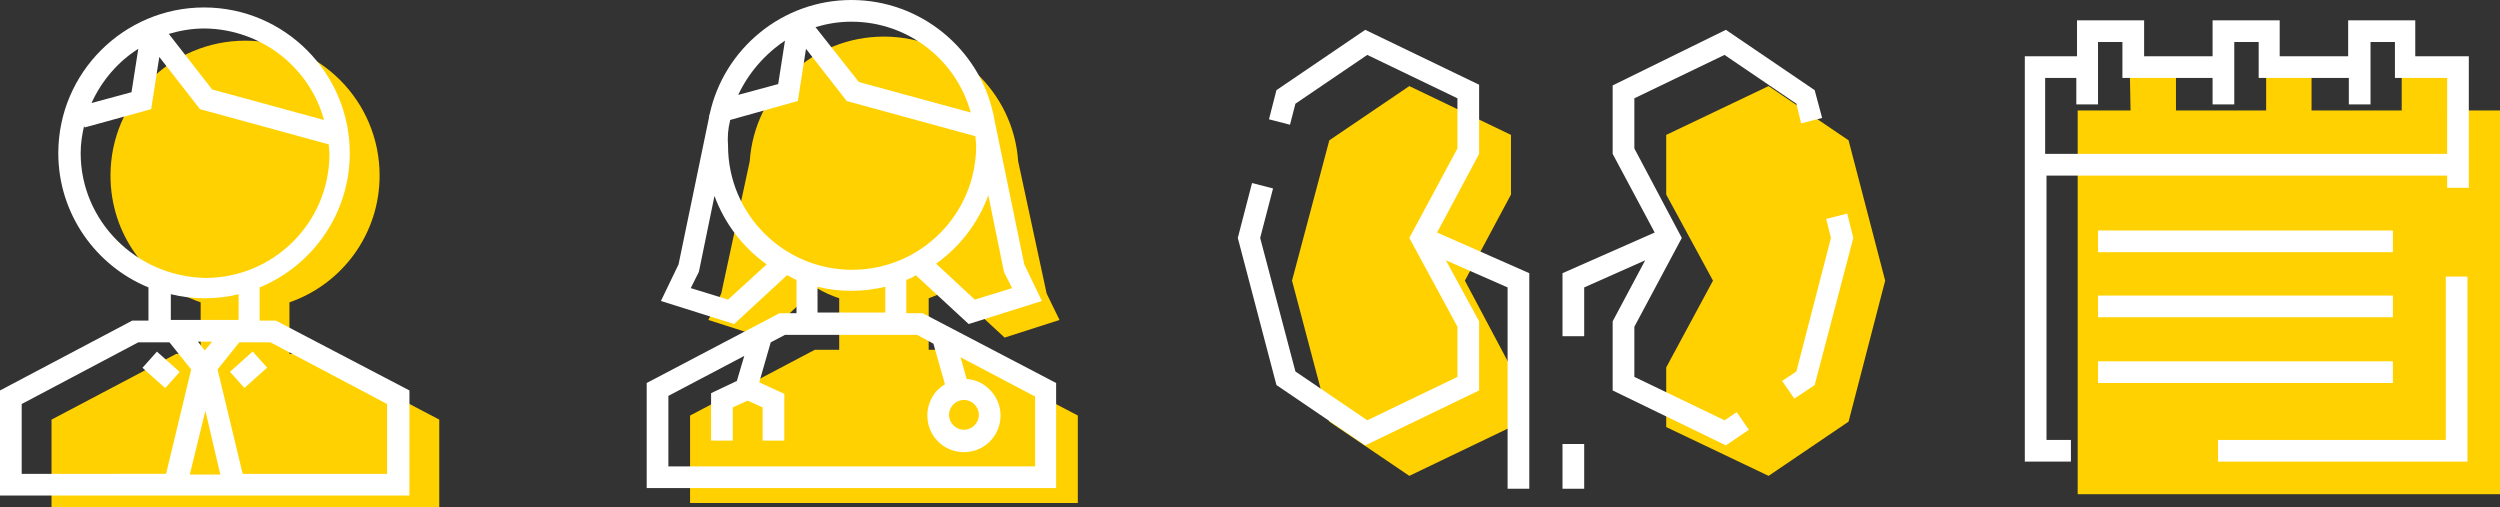 <?xml version="1.0" encoding="utf-8"?>
<!-- Generator: Adobe Illustrator 26.5.0, SVG Export Plug-In . SVG Version: 6.00 Build 0)  -->
<svg version="1.1" id="Layer_1" xmlns="http://www.w3.org/2000/svg" xmlns:xlink="http://www.w3.org/1999/xlink" x="0px" y="0px"
	 viewBox="0 0 368.8 74.8" style="enable-background:new 0 0 368.8 74.8;" xml:space="preserve">
<rect x="0" y="0" width="368.8" height="74.8" fill="#333333" stroke="none"/>
<style type="text/css">
	.st0{fill:#FFD100;}
	.st1{fill:#FFFFFF;}
	.st2{fill-rule:evenodd;clip-rule:evenodd;fill:#FFD100;}
</style>
<g>
	<path class="st0" d="M46.3,52.2h-3.6v-7.6C50.5,41.9,56,34.5,56,25.9C56,14.9,47.1,6,36.2,6c-11,0-19.9,8.9-19.9,19.9
		c0,8.7,5.5,16,13.3,18.7v7.6H26L7.6,61.9v12.9h57.2V61.9L46.3,52.2z"/>
	<path class="st1" d="M40.7,47.3h-2.4v-4.9c7.8-3.2,13.3-10.9,13.3-19.8c0-11.8-9.6-21.5-21.5-21.5c-11.8,0-21.5,9.6-21.5,21.5
		c0,8.9,5.5,16.6,13.3,19.8v4.9h-2.4L0,57.6v15.5h60.4V57.6L40.7,47.3z M30.3,60.6l2.2,9.4H28L30.3,60.6z M30.2,51.7l-1-1.3h2.1
		L30.2,51.7z M47.8,17.7l-16.5-4.5l-6.4-8.2c1.7-0.5,3.4-0.8,5.3-0.8C38.6,4.3,45.7,10,47.8,17.7 M20.4,7.2l-1,6.4l-5.9,1.6
		C15,11.9,17.4,9.1,20.4,7.2 M11.9,22.6c0-1.4,0.2-2.7,0.5-4l0.1,0.2l9.8-2.7l1.2-7.7l6,7.7l19,5.2c0,0.5,0.1,0.9,0.1,1.4
		c0,10.1-8.2,18.3-18.3,18.3C20.1,40.8,11.9,32.6,11.9,22.6 M25.2,43.4c1.6,0.4,3.3,0.6,5,0.6c1.7,0,3.4-0.2,5-0.6v3.8h-10V43.4z
		 M3.2,59.6l17.2-9.1h4.6l3.2,4l-3.7,15.4H3.2V59.6z M57.2,69.9H35.8l-3.7-15.4l3.2-4h4.6l17.2,9.1V69.9z"/>
	
		<rect x="22.2" y="52.3" transform="matrix(0.666 -0.746 0.746 0.666 -32.783 35.987)" class="st1" width="3.2" height="4.5"/>
	<rect x="34.4" y="53" transform="matrix(0.746 -0.666 0.666 0.746 -27.037 38.218)" class="st1" width="4.5" height="3.2"/>
</g>
<g>
	<polygon class="st2" points="190.6,41.4 196.1,62.2 207.9,70.2 222.9,63 222.9,54.2 216.1,41.4 222.9,28.7 222.9,19.9 207.9,12.7 
		196.1,20.7 	"/>
	<polygon class="st2" points="278.1,41.4 272.7,62.2 260.9,70.2 245.8,63 245.8,54.2 252.7,41.4 245.8,28.7 245.8,19.9 260.9,12.7 
		272.7,20.7 	"/>
	<polygon class="st1" points="218.2,22.7 218.2,12.5 201.4,4.4 188.3,13.3 187.2,17.6 190.3,18.4 191.1,15.3 201.7,8.1 215,14.5 
		215,21.9 207.9,35.1 215,48.2 215,55.6 201.7,62 191.1,54.8 185.9,35.1 187.8,27.8 184.7,27 182.6,35.1 188.3,56.8 201.4,65.7 
		218.2,57.6 218.2,47.4 213.3,38.4 222.4,42.4 222.4,72.1 225.6,72.1 225.6,40.3 212,34.3 	"/>
	<polygon class="st1" points="272.5,31.5 269.4,32.3 270.1,35.1 265,54.8 262.9,56.2 264.7,58.8 267.7,56.8 273.4,35.1 	"/>
	<polygon class="st1" points="254.4,62 241.1,55.6 241.1,48.2 248.1,35.1 241.1,21.9 241.1,14.5 254.4,8.1 265,15.3 265.7,18.2 
		268.8,17.4 267.7,13.3 254.6,4.4 237.9,12.6 237.9,22.7 244.1,34.3 230.5,40.3 230.5,49.6 233.7,49.6 233.7,42.4 242.7,38.4 
		237.9,47.4 237.9,57.6 254.6,65.7 258,63.4 256.2,60.8 	"/>
	<rect x="230.5" y="65.5" class="st1" width="3.2" height="6.6"/>
</g>
<g>
	<path class="st0" d="M140.5,51.6H137V44c1.1-0.4,2.2-0.9,3.3-1.5l7.9,7.3l8.1-2.6l-1.9-3.9l-4.2-19.5c-0.7-10.3-9.3-18.4-19.8-18.4
		s-19.1,8.1-19.8,18.4l-4.2,19.5l-1.9,3.9l8.1,2.6l7.9-7.3c1,0.6,2.1,1.1,3.3,1.5v7.6h-3.6l-18.4,9.7v12.9H159V61.3L140.5,51.6z"/>
	<path class="st1" d="M136.1,46.2h-2.4v-4.9c0.5-0.2,1-0.4,1.4-0.7l7.8,7.2l10.8-3.4l-2.6-5.4l-4.5-21.8c0-0.1,0-0.1,0-0.2l-0.1-0.3
		l0,0C144.4,7.2,135.8,0,125.6,0s-18.8,7.2-20.9,16.8l0,0l-0.1,0.3c0,0.1,0,0.1,0,0.2L100.1,39l-2.6,5.4l10.8,3.4l7.8-7.2
		c0.5,0.2,0.9,0.5,1.4,0.7v4.9H115L95.4,56.5V72h60.4V56.5L136.1,46.2z M107.7,17.8l0-0.1c0,0,0,0,0,0l10-2.8l1.2-7.7l6,7.7l19,5.2
		c0,0.5,0.1,0.9,0.1,1.4c0,10.1-8.2,18.3-18.3,18.3c-10.1,0-18.3-8.2-18.3-18.3C107.3,20.2,107.4,19,107.7,17.8 M149.3,42.5
		l-5.5,1.7l-5.7-5.3c3.5-2.5,6.2-6,7.7-10.1l2.3,11.3L149.3,42.5z M143.2,16.6l-16.5-4.5L120.3,4c1.7-0.5,3.4-0.8,5.3-0.8
		C134,3.2,141.1,8.9,143.2,16.6 M115.8,6l-1,6.4l-5.9,1.6C110.4,10.8,112.8,8,115.8,6 M107.4,44.2l-5.5-1.7l1.2-2.4l2.3-11.2
		c1.5,4.1,4.2,7.6,7.7,10.1L107.4,44.2z M120.6,42.3c1.6,0.4,3.3,0.6,5,0.6s3.4-0.2,5-0.6v3.8h-10V42.3z M152.6,68.8h-54V58.4
		l11.2-5.9l-1.1,3.7l-3.8,1.8V65h3.2v-4.9l2.2-1l2.2,1V65h3.2v-6.9l-3.7-1.7l1.7-5.9l2.1-1.1h19.5l2.4,1.3l1.7,6
		c-1.6,0.9-2.6,2.7-2.6,4.6c0,3,2.4,5.4,5.4,5.4s5.4-2.4,5.4-5.4c0-2.8-2.2-5.2-5-5.4l-0.9-3.2l11,5.8V68.8z M144.4,61.2
		c0,1.2-1,2.2-2.2,2.2s-2.2-1-2.2-2.2s1-2.2,2.2-2.2S144.4,60,144.4,61.2"/>
</g>
<g>
	<polygon class="st0" points="311.7,72.9 306.5,72.9 306.5,16.3 314.3,16.3 314.2,11 321,11 321,16.3 334.3,16.3 334.3,11 341,11 
		341,16.3 354.3,16.3 354.3,11 361.1,11 361.1,16.3 368.8,16.3 368.8,34.1 368.8,47.2 368.8,72.9 333.6,72.9 	"/>
	<path class="st1" d="M356.3,8.3V3h-9.9v5.3h-10.1V3h-9.9v5.3h-10.1V3h-9.9v5.3h-7.7v59.8h6.8v-3.2h-3.6V25.9h59.1v1.8h3.2V8.3
		H356.3z M301.7,22.7V11.5h4.6v3.9h3.2V6.2h3.6v5.3h13.3v3.9h3.2V6.2h3.6v5.3h13.3v3.9h3.2V6.2h3.6v5.3h7.7v11.2H301.7z"/>
	<polygon class="st1" points="360.8,64.9 327.2,64.9 327.2,68.1 364,68.1 364,40.8 360.8,40.8 	"/>
	<rect x="309.5" y="34" class="st1" width="43.5" height="3.2"/>
	<rect x="309.5" y="43.6" class="st1" width="43.5" height="3.2"/>
	<rect x="309.5" y="53.3" class="st1" width="43.5" height="3.2"/>
</g>
</svg>
